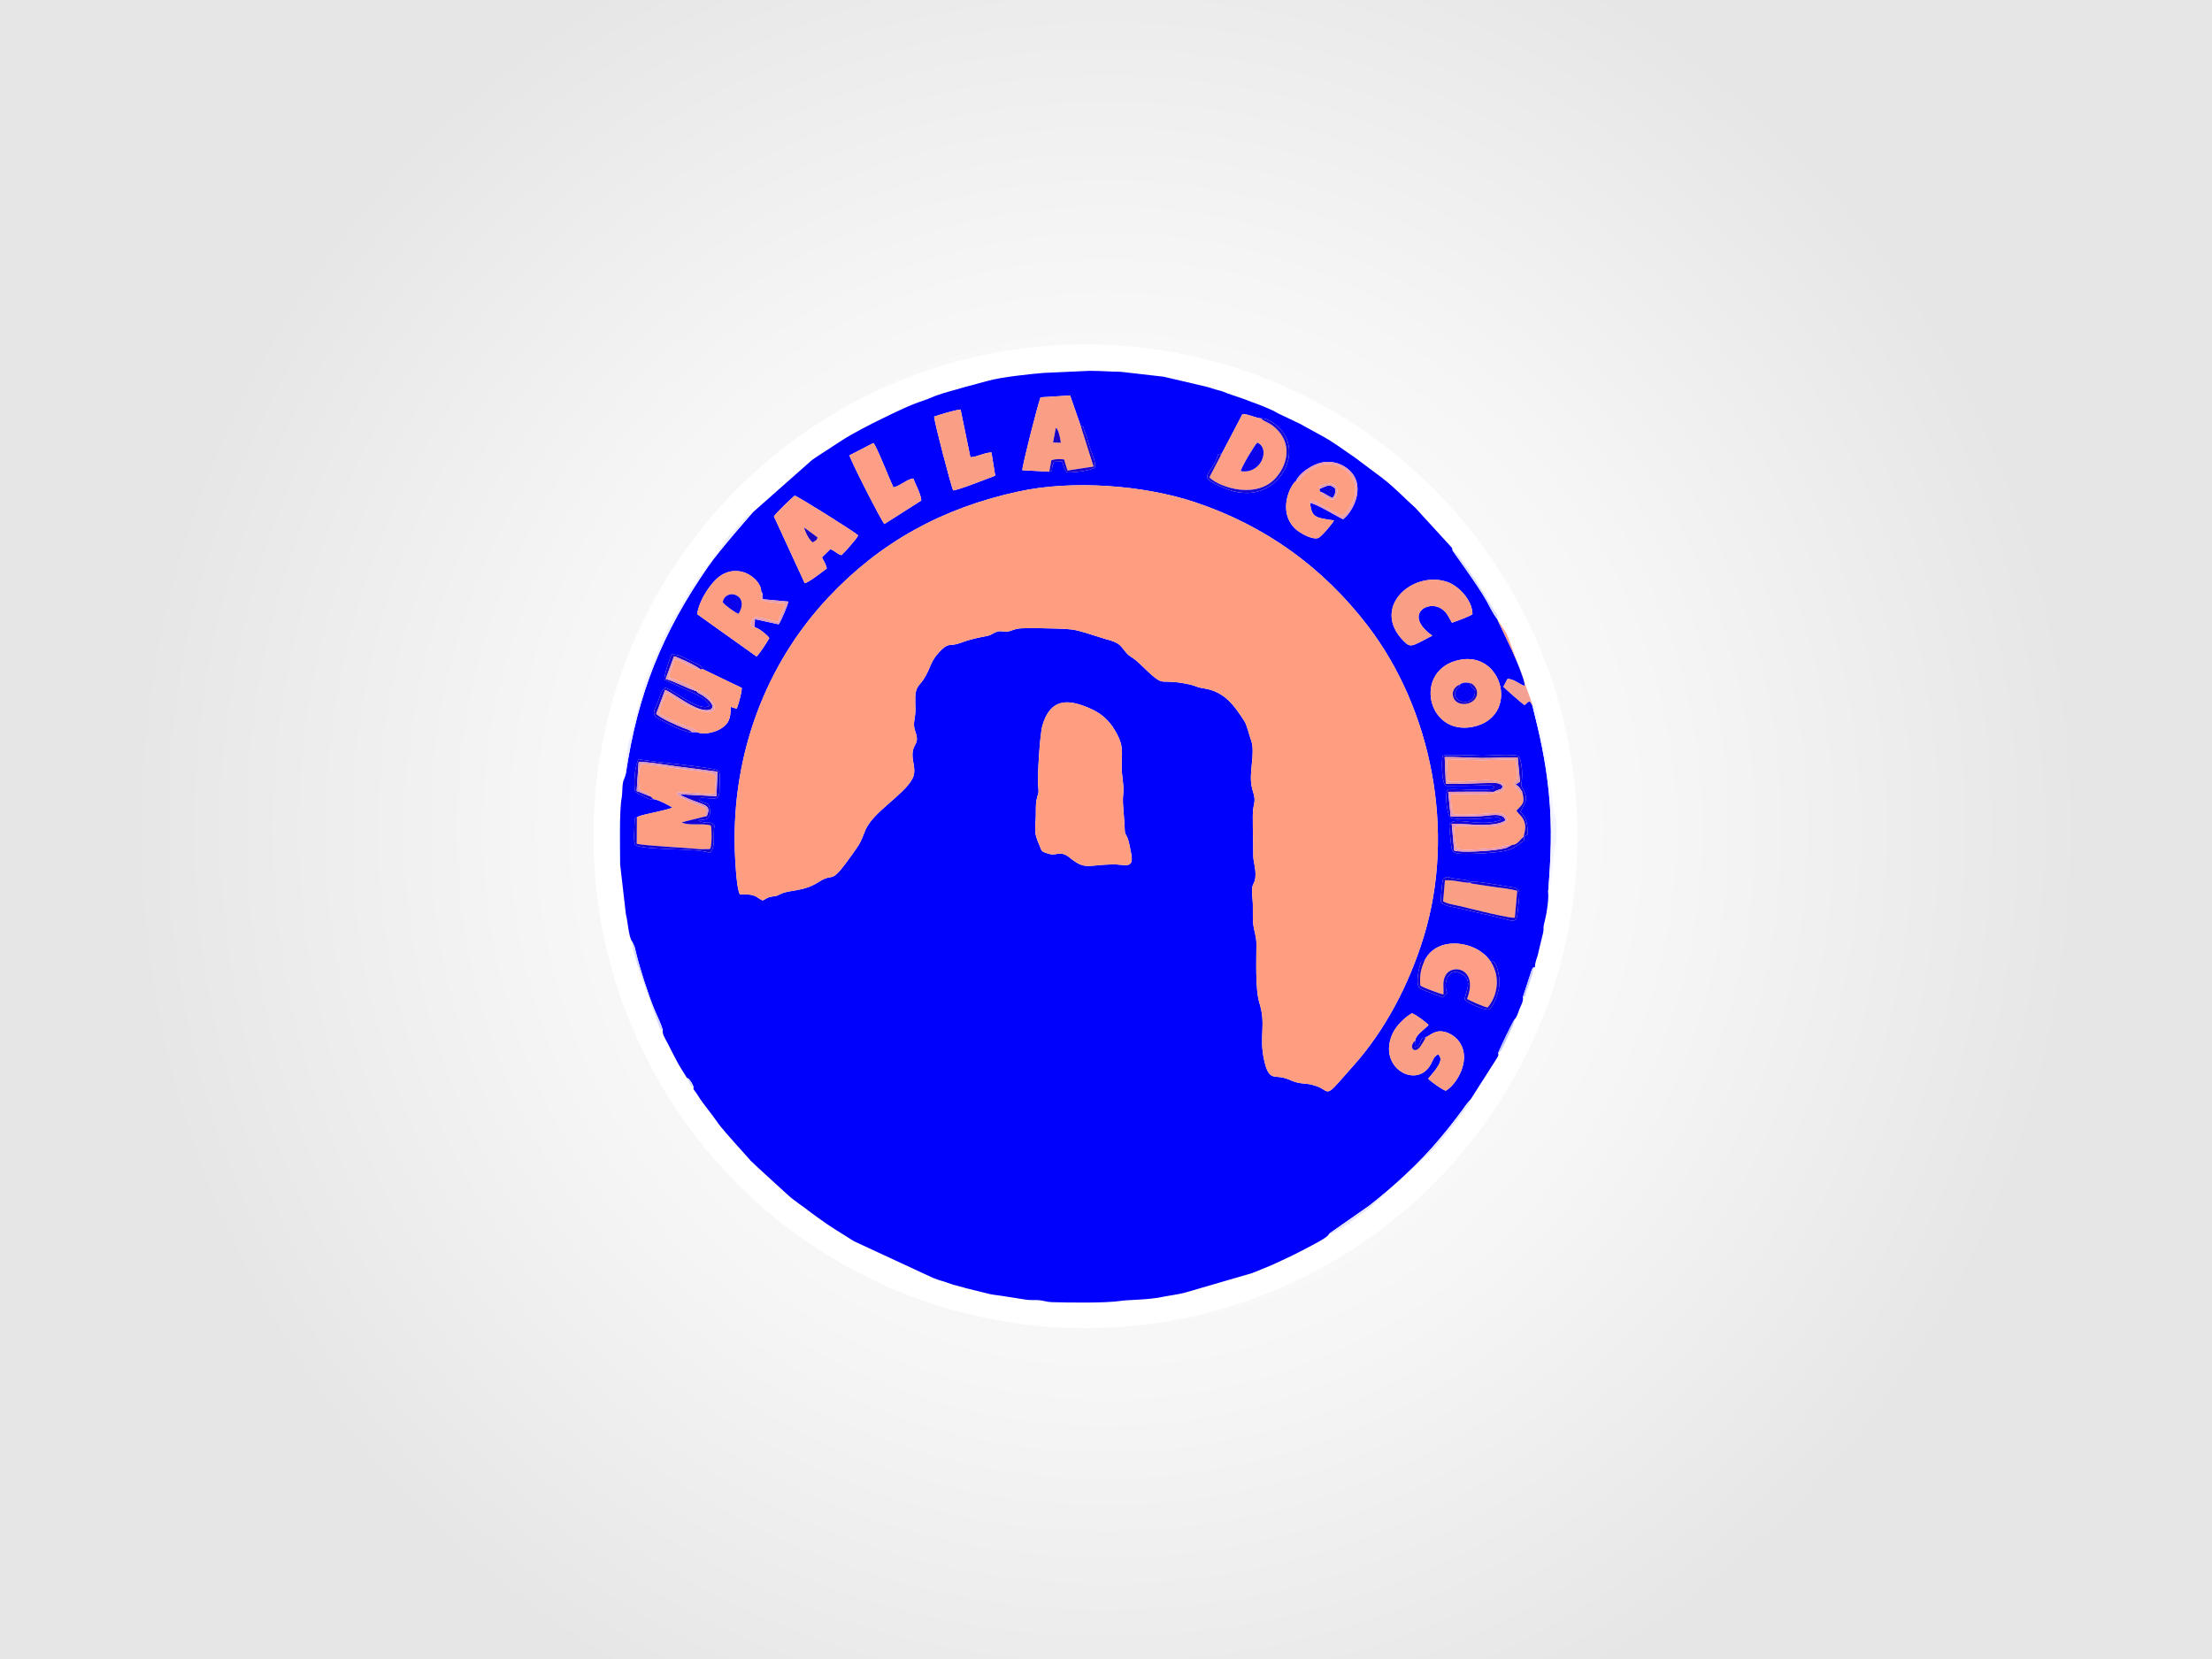 <?xml version="1.0" encoding="utf-8"?>
<!-- Generator: Adobe Illustrator 15.0.0, SVG Export Plug-In . SVG Version: 6.00 Build 0)  -->
<!DOCTYPE svg PUBLIC "-//W3C//DTD SVG 1.1//EN" "http://www.w3.org/Graphics/SVG/1.1/DTD/svg11.dtd">
<svg version="1.1" id="Capa_1" xmlns="http://www.w3.org/2000/svg" xmlns:xlink="http://www.w3.org/1999/xlink" x="0px" y="0px"
	 width="360px" height="270px" viewBox="0 0 360 270" enable-background="new 0 0 360 270" xml:space="preserve">
<rect fill-rule="evenodd" clip-rule="evenodd" fill="#FFFFFF" width="360" height="270"/>
<radialGradient id="SVGID_1_" cx="180" cy="135" r="159.099" gradientUnits="userSpaceOnUse">
	<stop  offset="0.2" style="stop-color:#FFFFFF"/>
	<stop  offset="0.57" style="stop-color:#F6F6F6"/>
	<stop  offset="1" style="stop-color:#E6E6E6"/>
</radialGradient>
<rect fill-rule="evenodd" clip-rule="evenodd" fill="url(#SVGID_1_)" width="360" height="270"/>
<circle fill="#FFFFFF" cx="176.65" cy="136.102" r="80.059"/>
<g>
	<path fill="#0000FD" d="M230.322,169.347l-0.09,1.063c0.875-0.113,0.857-0.767,1.168-1.411l0.639-0.18
		c0.98-0.465,1.777-1.481,3.697-0.674c1.094,0.461,1.953,1.394,2.324,2.536c0.881,2.718-1.232,5.986-2.766,6.831
		c-0.586-0.164-2.428-1.498-2.859-1.943c0.316-0.51,2.607-2.66,1.852-3.69c-0.016-0.016-0.166-0.646-0.84,0.206
		c-0.211,0.268-0.379,0.725-0.563,1.076c-2.23,4.239-8.801,0.615-6.242-4.942c0.615-1.338,2.002-2.647,3.135-3.312
		c0.563,0.15,2.299,1.443,2.721,1.897C231.963,167.469,230.412,168.366,230.322,169.347L230.322,169.347z M231.82,156.403
		c2.021-4.317,8.711-3.281,10.84,0.185c0.666-0.639,1.518,1.815,1.332,3.898c-0.098,1.094-0.998,3.552-1.721,3.803
		c-0.887,0.094-3.33-1.038-3.832-1.539c-0.342-0.721,1.758-3.338-0.824-4.395c-2.012-0.823-2.766,1.648-2.102,3.258l-0.713,0.714
		c-0.637-0.386-3.533-1.119-3.881-1.68c-0.604-0.973,0.223-3.921,0.389-4.141c0.508-0.665-0.428,0.118,0.158-0.133
		c0.023-0.01,0.082-0.01,0.105-0.015L231.82,156.403L231.82,156.403z M239.188,143.681l-0.063-0.123
		c1.055-0.258,4.639,0.48,6.166,0.711c2.508,0.375,2.043,0.387,1.711,4.123c-0.182,2.037-0.621,1.508-3.35,0.875l-6.215-1.448
		c-0.994-0.229-2.746-0.393-2.953-1.134c0-0.543,0.178-3.15,0.398-3.668c0.893-0.564,0.715-0.142,2.012-0.016l1.668,0.232
		C239.404,143.562,238.789,143.22,239.188,143.681L239.188,143.681z M168.961,128.022c-0.164-1.264,0.261-8.52,0.698-9.974
		c1.109-3.698,3.269-4.368,6.484-3.249c2.796,0.974,4.423,2.23,5.778,4.93c0.842,1.677,0.689,2.617,0.631,4.723
		c-0.051,1.889,0.457,3.297,0.229,5.086c-0.137,1.063,0.213,3.727,0.244,4.974c0.037,1.53,0.143,0.958,0.547,2.047
		c0.172,0.46,0.404,1.753,0.512,2.281c0.555,2.738-1.039,1.8-2.988,1.837c-3.974,0.072-4.393,0.892-6.643-0.818
		c-0.518-0.394-1.046-0.909-1.794-0.924c-1.06-0.021-1,0.338-2.254-0.063c-1.103-0.354-0.853-0.462-1.298-1.46
		c-0.875-1.957-0.612-2.297-0.53-4.517c0.032-0.878-0.046-1.834,0.115-2.679C168.905,129.108,169.122,129.265,168.961,128.022
		L168.961,128.022z M247.961,136.136l0.066,0.013c0.1,0.83-0.043,0.72-0.684,1.161c-1.336,0.924-1.666,1.141-3.953,1.398
		c-0.982,0.109-2.357,0.215-3.389,0.238c-4.09,0.093-3.648,0.018-3.941-2.488c-0.047-0.396-0.086-0.796-0.137-1.175l-0.053-0.911
		c0.348-1.834,4.652,0.412,8.426-0.912c-0.354-0.494-0.068-0.521-1.865-0.346c-1.113,0.107-5.732,0.458-6.414-0.127
		c-0.547-0.469-0.91-4.066-0.396-4.478c0.365-0.292,4.947,0.231,6.736-0.034c1.078-0.158,0.543,0.113,0.803-0.453
		c-0.203-0.148-0.049-0.098-0.41-0.181l-1.449-0.021c-0.703,0.025-1.406,0.049-2.109,0.064l-3.713,0.019
		c-0.049-0.011-0.104-0.035-0.143-0.045c-0.727-0.188-0.752-4.213-0.539-4.867c0.668-0.205,4.926-0.072,6.018-0.021
		c1.32,0.063,5.455-0.322,6.279,0.068c0.742,0.831,0.725,3.625,0.473,4.82c1.24,2.129,0.85,2.414-0.109,4.22
		c0.996,1.2,1.145,1.785,1.145,3.73C248.324,136.005,248.398,135.977,247.961,136.136L247.961,136.136z M103.657,133.013
		l0.436-0.207c1.003-0.344,4.622-0.99,5.348-1.375c-0.597-0.398-2.491-1.361-3.154-1.389c-0.851,0.127-0.875-0.146-1.55-0.462
		c-0.521-0.243-0.938-0.407-1.354-0.746c-0.307-1.255-0.035-4.396,0.548-5.289c1.83,0.467,12.27,1.255,13.001,1.927
		c0.394,0.395,0.178,1.998,0.162,3.047c-0.004,0.283,0.022,0.339-0.038,0.635c-0.178,0.859-0.561,0.854-1.51,0.778
		c-2.274-0.183-1.4-0.063-1.733,0.306c0.597,0.421,1.279,0.419,1.509,0.707c0.252,0.604,0.382,1.43,0.021,2.037
		c-0.297,0.502-1.049,0.424-1.67,0.503c0.399,0.347,0.966,0.387,1.533,0.396c0.699,0.012,0.361-0.08,1.068,0.472
		c-0.291,1.818,0.271,3.377-0.736,4.465c-2.041-0.855-10.437-0.361-12.116-1.29c-0.387-0.391-0.158-2.515-0.155-3.346
		C103.271,132.915,103.392,133.166,103.657,133.013L103.657,133.013z M237.453,107.411c7.215-1.565,9.924,9.348,2.227,10.881
		C232.227,119.777,229.934,109.043,237.453,107.411L237.453,107.411z M113.428,119.159l-0.776-0.007
		c-1.222,0.167-4.252-1.54-5.407-2.153c-1.277-0.677-0.786-1.377-0.315-2.415c0.372-0.822,0.579-2.051,1.223-2.597
		c0.746-0.3,4.939,3.511,6.934,3.047l0.253-0.095c0.023-0.057,0.093-0.035,0.133-0.062c-0.575-1.261-2.283-1.966-3.473-2.485
		l-3.867-1.785c-0.072-0.623,0.904-3.602,1.155-4.082c1.119-0.074,1.91,0.44,2.805,0.892c0.953,0.481,2.455,1.001,2.245,1.469
		l6.39,3.069c0.004,0.739-0.573,2.784-0.83,3.389l-0.977-0.303c0.006,1.946-0.337,2.717-1.514,3.491
		C116.538,119.108,114.65,119.674,113.428,119.159L113.428,119.159z M120.406,145.544c-0.557-0.98-0.779-5.789-0.823-7.291
		c-0.456-15.486,5.006-30.153,15.268-41.061c8.358-8.884,18.381-14.493,30.968-17.212c8.757-1.892,20.293-1.034,28.654,1.749
		c11.383,3.79,20.797,10.568,28.094,20.076c10.516,13.705,14.342,33.618,9.168,50.565c-2.477,8.111-6.434,15.391-11.355,20.939
		c-4.371,4.928-3.84,4.688-5.311,3.823c-0.434-0.254-0.926-0.423-1.398-0.548c-1.313-0.352-1.977-0.119-3.26-0.63
		c-0.527-0.209-0.961-0.42-1.535-0.555c-1.615-0.38-2.414,0.437-3.145-2.883c-0.857-3.88,0.365-5.672-0.764-9.289
		c-0.697-2.229-0.48-7.088-0.488-9.569c-0.004-1.447-0.41-2.114-0.529-3.4c-0.117-1.271,0.021-2.706-0.105-3.934
		c-0.301-2.922,0.354-2.142,0.467-3.529c0.125-1.553-0.371-2.461-0.35-3.731c0.033-1.893-0.203-6.667,0.025-7.613
		c0.434-1.772,0.029-1.966-0.283-3.487c-0.479-2.328,0.658-5.474-0.102-7.523c-0.316-0.851-0.666-2.431-1.043-3.013
		c-1.588-2.458-3.139-4.84-6.609-5.392c-1.736-0.275-0.768-0.357-3.24-0.823c-1.967-0.37-3.23-0.206-3.713-0.335
		c-1.174-0.315-3.244-2.772-4.361-3.595c-0.43-0.317-0.861-0.525-1.209-0.904c-1.146-1.251-0.906-1.733-3.58-2.397l-3.107-0.978
		c-1.271-0.345-1.703-0.544-3.263-0.639c-1.376-0.083-6.957-0.228-7.851-0.049c-0.623,0.125-1.211,0.41-1.626,0.472
		c-0.686,0.102-0.895-0.178-1.643-0.003c-0.553,0.129-0.811,0.422-1.344,0.616c-0.604,0.219-2.459,0.376-4.755,1.249
		c-1.543,0.586-1.801-0.097-2.99,1.062c-2.08,2.029-1.615,2.845-3.016,4.933c-0.593,0.883-1.231,1.104-1.288,2.776
		c-0.055,1.581,0.167,1.904-0.128,3.603c-0.313,1.796,0.355,1.997,0.391,3.227c0.029,1.003-0.868,1.17-0.699,3.039
		c0.103,1.14,0.584,2.255-0.037,3.445c-1.387,2.66-6.468,5.44-7.664,8.403c-0.872,2.159-0.764,1.994-2.178,3.988
		c-3.76,5.299-2.677,2.643-5.456,4.442c-2.464,1.595-4.744,1.207-6.177,1.937c-0.763,0.391-0.56,0.27-1.532,0.436
		c-0.635,0.109-0.828,0.377-1.345,0.604c-0.643-0.233-0.779-0.594-1.616-0.837C121.776,145.489,121.254,145.637,120.406,145.544
		L120.406,145.544z M233.107,103.453c-3.402,1.754-3.486,2.048-4.643,0.891c-5.436-5.451,1.393-11.547,7.041-9.642
		c1.832,0.618,4.094,2.891,4.139,5.247c-0.557,0.44-2.604,1.123-3.336,1.399c-0.586-0.972-0.762-1.618-1.641-2.232
		C232.369,97.505,228.342,100.081,233.107,103.453L233.107,103.453z M122.889,102.119c0.568,0.089,1.991,1.215,2.315,1.725
		c-0.347,0.62-1.535,2.51-2.085,2.994l-9.659-6.889c0.328-2.394,2.453-5.46,3.986-6.37c3.307-1.961,6.509,0.949,6.443,2.694
		c0.284,0.331,0.214,0.304,0.257,1.249l4.148,0.382c-0.089,0.596-1.188,3.204-1.569,3.699l-3.858-0.836l-0.058,1.229
		C122.82,101.97,122.864,102.077,122.889,102.119L122.889,102.119z M125.958,84.047c0.301-0.534,2.774-2.881,3.373-3.382
		c0.534,0.113,9.696,5.849,10.333,6.465c-0.222,0.553-2.154,2.7-2.706,3.216c-0.769-0.17-1.013-0.688-1.822-0.971l-1.359,1.324
		c0.246,0.572,0.66,1.094,0.778,1.832c-0.644,0.448-2.854,2.244-3.59,2.376L125.958,84.047L125.958,84.047z M213.203,81.85
		c0.301,2.23,0.633,2.414,3.906,2.846c-0.307,0.583-2.133,2.764-2.629,2.885c-1.152,0.281-3.168-1.025-3.713-1.562
		c-2.961-2.911-0.627-7.273,0.154-7.733c0.506-1.217,2.264-2.364,3.479-2.801c1.887-0.678,3.648-0.177,4.854,0.748
		c3.236,2.48,1.107,6.925-0.674,8.267C217.516,84.015,214.23,81.955,213.203,81.85L213.203,81.85z M170.768,76.763l-4.389-0.234
		c-0.016-0.762,2.563-10.854,2.966-11.87l4.813-0.297l1.714,4.918c0.616,0.312,0.339,0.025,0.604,0.775
		c0.113,0.317,0.161,0.482,0.294,0.817c0.224,0.563,0.339,1.151,0.521,1.731c0.312,0.984,1.108,2.51,0.904,3.492
		c-0.733,0.508-3.598,0.863-4.57,0.785c-0.772-1.195-0.373-0.924-0.806-1.775l-1.277,0.059
		C170.884,76.519,171.562,76.679,170.768,76.763L170.768,76.763z M198.699,74.099l3.516-6.716c1.082,0.03,2.154,0.666,3.012,0.703
		c1.182-0.076,2.521,1.065,3.193,1.792c0.664,0.721,1.357,2.008,1.393,3.455c0.086,3.571-3.139,7.224-7.465,6.875
		c-1.73-0.139-2.428-0.484-3.697-1.031c-4.047-1.744-1.438-1.785-0.381-5.251C199.254,73.728,198.479,73.823,198.699,74.099
		L198.699,74.099z M142.151,72.096c0.593,0.681,2.649,5.978,3.251,7.234c1.083-0.234,2.132-1.293,3.23-1.462
		c0.354,0.919,1.268,2.607,1.311,3.588l-6.007,3.823c-0.409-0.338-5.479-10.243-5.687-11.172L142.151,72.096L142.151,72.096z
		 M152.027,67.805c0.908-0.316,3.273-1.058,4.307-1.151l1.599,7.767c1.117-0.056,2.077-0.708,3.424-0.794l0.616,3.786
		c-1.073,0.404-6.031,2.371-6.841,2.398C154.832,79.313,152.078,68.743,152.027,67.805L152.027,67.805z M122.51,83.397
		c-0.001,0.001-5.359,6.055-7.261,8.801c-7.508,10.839-11.456,20.682-13.393,33.698l-0.273,0.88
		c-0.389,0.66-0.229,2.132-0.413,3.105c-0.398,2.1-0.245,8.396-0.242,10.805l0.939,8.146c0.294,0.985,0.453,3.783,1.014,4.387
		l0.394,0.85c0.091,0.359,0.144,0.591,0.222,0.912c0.643,2.657,1.928,6.632,2.915,9.087c0.429,1.066,1.132,2.418,1.451,3.549
		c-0.139,0.664,0.45,1.484,0.74,2.068l1.041,2.042c0.197,0.395,0.305,0.595,0.504,0.956c0.24,0.438,0.308,0.604,0.587,1.036
		l0.989,1.595c0.225,0.24,0.007,0.079,0.245,0.188c0.418,0.32,0.717,0.879,0.9,1.364c-0.015,0.538-0.027,0.342,0.27,0.77
		c0.2,0.289,0.265,0.354,0.461,0.682c0.697,1.162,2.181,2.911,2.944,4.033c0.946,1.391,2.352,2.842,3.478,4.149l1.916,2.141
		c0.299,0.353,0.253,0.294,0.563,0.573l0.584,0.552c0.071,0.069,0.224,0.218,0.247,0.24l4.661,4.264
		c1.232,1.174,2.83,2.137,3.848,2.969l1.026,0.758c2.571,1.888,3.625,2.411,6.071,3.989l12.858,5.967
		c0.667,0.249,1.007,0.395,1.698,0.573l1.333,0.452c0.322,0.117,0.037,0.043,0.495,0.154l1.538,0.41
		c0.04,0.012,0.082,0.027,0.121,0.04c0.039,0.013,0.08,0.031,0.119,0.044l3.644,0.898c0.801,0.209,1.21,0.209,2.088,0.347
		l4.071,0.636c0.793,0.133,1.382,0.034,2.178,0.094c0.774,0.058,1.221,0.301,2.11,0.323c2.727,0.071,8.685,0.184,11.314-0.219
		c1.125-0.172,4.313-0.146,6.529-0.609c1.207-0.252,2.588-0.389,3.822-0.722l10.934-3.183c1.158-0.463,2.164-0.866,3.338-1.37
		l1.555-0.717c0.533-0.264,1.15-0.534,1.65-0.784c1.072-0.539,2.051-1.011,3.105-1.6c0.576-0.322,2.518-1.267,2.82-1.837
		c0.027-0.031,0.072-0.123,0.086-0.095c0.016,0.029,0.066-0.073,0.088-0.091l6.41-4.48c4.023-3.153,8.254-7.025,11.48-10.904
		c1.037-1.245,1.67-2,2.535-3.147c0.424-0.563,0.75-0.985,1.184-1.573c0.227-0.308,0.369-0.504,0.604-0.852l0.705-0.828l4.146-6.502
		c0.379-0.679,0.383-0.468,0.33-1.062c0.176-0.532,2.42-5.204,2.664-5.447c0.406-0.367,0.609-1.188,0.811-1.695
		c0.232-0.591,0.67-1.287,0.543-1.945l1.471-4.496c0.209-0.38,0.076-0.128,0.26-0.347c0.488,0.004-0.006,0.267,0.441-1.204
		c0.197-0.644,0.242-0.585,0.393-1.396l0.727-3.005c0.221-1.258-0.174-0.203,0.375-2.383c0.238-0.951,0.57-3.269,0.439-4.209
		c0.449-5.555,0.682-10.526,0.127-16.113c-0.529-5.346-1.479-9.492-2.678-14.267c-0.068-0.13-0.117-0.255-0.211-0.394
		c-0.191-0.285-0.076-0.131-0.262-0.319c-0.672,0.319-0.248,0.255-0.813,0.609c-0.322-0.166-3.025-2.543-3.438-2.974l0.678-1.277
		c1.189,0.048,1.779,0.855,2.826,1.159c-0.086-1.268-1.574-4.603-2.092-5.769l-2.455-5.173c-0.682-0.859-1.268-2.16-1.734-2.98
		c-1.518-2.67-5.338-7.824-5.518-8.162c-0.061-0.512-0.09-0.39-0.443-0.803l-5.584-6.102c-2.004-1.782-2.869-2.864-5.467-4.92
		l-4.457-3.332c-2.182-1.454-3.174-2.317-5.502-3.585l-2.518-1.377c-0.328-0.167-0.547-0.313-0.834-0.464l-3.516-1.677
		c-0.307-0.146-0.492-0.294-0.842-0.458c-2.037-0.953-2.832-1.139-4.637-1.854l-2.898-0.997c-0.41-0.164-0.613-0.262-0.936-0.361
		c-0.434-0.131-0.584-0.13-1.025-0.273c-0.775-0.25-1.201-0.397-2.023-0.573l-6.314-1.476L182.4,60.51
		c-1.75-0.015-3.143-0.156-5.035-0.156l-7.454,0.335c-2.175,0.164-7.032,0.692-9.099,1.287l-4.097,1.096
		c-1.407,0.452-2.907,0.76-4.484,1.359l-0.461,0.188c-0.289,0.117-0.501,0.209-0.924,0.375c-0.4,0.156-0.142,0.064-0.476,0.173
		c-2.334,0.755-4.587,1.885-6.783,2.953c-1.967,0.957-4.864,2.426-6.729,3.657c-1.097,0.724-2.099,1.35-3.146,2.047
		c-0.522,0.348-1.004,0.645-1.555,1.042L122.51,83.397L122.51,83.397z"/>
	<path fill="#FF9D81" d="M120.406,145.544c0.848,0.093,1.37-0.055,2.116,0.163c0.837,0.243,0.974,0.604,1.616,0.837
		c0.517-0.227,0.709-0.494,1.345-0.602c0.973-0.169,0.769-0.049,1.532-0.438c1.433-0.729,3.713-0.342,6.177-1.937
		c2.779-1.8,1.696,0.857,5.456-4.442c1.414-1.994,1.306-1.829,2.178-3.988c1.197-2.963,6.277-5.743,7.664-8.402
		c0.621-1.191,0.14-2.307,0.037-3.446c-0.169-1.869,0.728-2.036,0.699-3.039c-0.036-1.23-0.704-1.431-0.391-3.227
		c0.296-1.698,0.074-2.021,0.128-3.603c0.057-1.672,0.695-1.893,1.288-2.775c1.401-2.089,0.937-2.904,3.016-4.934
		c1.189-1.16,1.446-0.476,2.99-1.062c2.296-0.873,4.152-1.029,4.755-1.249c0.533-0.194,0.791-0.487,1.344-0.615
		c0.748-0.175,0.957,0.105,1.643,0.003c0.415-0.062,1.003-0.348,1.626-0.472c0.893-0.179,6.474-0.035,7.851,0.049
		c1.561,0.095,1.993,0.294,3.263,0.639l3.107,0.978c2.674,0.664,2.432,1.145,3.58,2.397c0.348,0.379,0.779,0.587,1.209,0.904
		c1.117,0.823,3.188,3.28,4.361,3.595c0.482,0.129,1.744-0.036,3.713,0.335c2.475,0.465,1.504,0.547,3.24,0.822
		c3.471,0.55,5.021,2.934,6.609,5.392c0.377,0.583,0.729,2.163,1.043,3.013c0.76,2.049-0.377,5.195,0.102,7.523
		c0.313,1.521,0.717,1.715,0.283,3.487c-0.23,0.946,0.008,5.72-0.025,7.613c-0.021,1.271,0.473,2.178,0.35,3.731
		c-0.113,1.387-0.768,0.606-0.467,3.529c0.127,1.228-0.012,2.662,0.105,3.934c0.117,1.286,0.525,1.952,0.529,3.4
		c0.008,2.481-0.209,7.342,0.488,9.569c1.129,3.617-0.094,5.409,0.764,9.29c0.73,3.318,1.529,2.502,3.145,2.883
		c0.576,0.134,1.01,0.345,1.535,0.554c1.283,0.511,1.947,0.278,3.26,0.63c0.473,0.126,0.965,0.293,1.398,0.548
		c1.471,0.864,0.939,1.104,5.311-3.823c4.922-5.549,8.877-12.828,11.355-20.939c5.174-16.947,1.348-36.86-9.168-50.565
		c-7.297-9.508-16.713-16.286-28.094-20.076c-8.361-2.783-19.896-3.642-28.654-1.749c-12.587,2.72-22.61,8.328-30.968,17.212
		c-10.262,10.907-15.723,25.575-15.268,41.061C119.627,139.755,119.85,144.563,120.406,145.544L120.406,145.544z"/>
	<path fill="#FF9D81" d="M168.961,128.022c0.161,1.242-0.056,1.086-0.268,2.195c-0.162,0.844-0.083,1.801-0.116,2.679
		c-0.082,2.22-0.345,2.56,0.53,4.517c0.445,0.996,0.195,1.105,1.298,1.459c1.253,0.402,1.193,0.044,2.253,0.064
		c0.748,0.014,1.276,0.53,1.794,0.924c2.25,1.711,2.669,0.891,6.643,0.816c1.949-0.037,3.543,0.902,2.986-1.836
		c-0.107-0.528-0.338-1.82-0.51-2.281c-0.404-1.09-0.51-0.516-0.547-2.047c-0.033-1.248-0.381-3.911-0.244-4.974
		c0.229-1.788-0.279-3.196-0.229-5.086c0.059-2.107,0.211-3.046-0.631-4.724c-1.355-2.7-2.983-3.956-5.778-4.93
		c-3.216-1.121-5.375-0.45-6.485,3.248C169.222,119.502,168.797,126.759,168.961,128.022L168.961,128.022z"/>
	<path fill="#FD9E82" d="M105.915,129.644c0.039,0.037,0.161,0.163,0.195,0.198c0.015,0.016,0.073,0.125,0.085,0.095
		c0.013-0.032,0.061,0.07,0.092,0.105c0.662,0.027,2.557,0.99,3.154,1.389c-0.726,0.385-4.345,1.031-5.349,1.375l-0.436,0.207
		l-0.024,4.313c1.409,0.33,8.012,0.637,10.458,0.881l1.382-0.029c0.025-0.051,0.089-0.023,0.131-0.043
		c0.259-0.783,0.268-2.855,0.09-3.782c-1.444-0.445-3.398,0.104-4.722-0.487c0.031-0.022,0.074-0.053,0.096-0.064l3.962-0.988
		c-0.453-0.134-0.053,0.432-0.276-0.245c0.305-0.524,0.21-0.368,0.133-1.022c-0.737-0.436-4.756-1.752-4.702-2.369
		c0.358-0.292-0.106-0.137,0.641-0.242l2.279,0.107c1.027,0.092,2.279,0.346,3.247,0.074c0.061-4.08,1.45-2.998-6.075-4.053
		c-0.896-0.125-5.507-0.829-5.934-0.683c-0.463,0.825-0.435,3.075-0.282,4.13C105.107,129.022,105.617,129.136,105.915,129.644
		L105.915,129.644z"/>
	<path fill="#FD9E82" d="M243.152,128.875c-0.193,0.288,0.119,0.151-0.559,0.29c-0.23,0.047-0.701,0.042-0.967,0.059
		c-2.609,0.164-3.32-0.064-5.484-0.029c-0.021,0.966-0.01,2.66,0.451,3.324c1.547,0.18,3.199-0.002,4.748-0.072
		c1.295-0.057,3.701-0.6,3.99,0.932c-0.68,2.033-7.039,0.627-8.574,1.121c-0.287,0.23,0.193,3.48,0.309,3.584
		c0.949,0.428,3.475,0.12,4.693,0.055c0.658-0.036,1.492-0.076,2.115-0.227c0.627-0.154,1.414-0.451,2.152-0.384
		c0.996-0.038,1.352-0.925,1.998-1.379l-0.064-0.013c0.217-0.839,0.449-1.587,0.072-2.531c-0.357-0.895-0.883-1.049-1.229-1.688
		c0.906-0.99,1.473-1.113,0.922-3.063c-0.156,0.522,0.295,0.044-0.275,0.384c-0.426-1.04-0.934-0.856-1.086-1.701
		c0.102-0.848,1.037,0.588,0.275-3.855c-1.33-0.146-3.975,0.063-5.504,0.053c-1.871-0.012-3.75-0.15-5.652-0.175l0.152,3.635
		c2.309,0.344,7.645-0.997,9.225,0.507l-0.107,0.856C244.277,128.868,243.82,129.099,243.152,128.875L243.152,128.875z"/>
	<path fill="#FD9E82" d="M117.617,98.002c0.484-2.417,4.51-1.229,2.587,1.891C119.546,99.654,118.026,98.535,117.617,98.002
		L117.617,98.002z M122.889,102.119c-1.083-0.134-0.766-1.115-0.048-1.64c1.167-0.103,2.743,0.645,3.845,0.723
		c0.242-1.445,1.262-2.397,1.023-3.039c-0.984,0-2.86-0.162-3.708-0.486c-0.261-0.621-0.25-0.737-0.111-1.403
		c0.065-1.746-3.136-4.656-6.443-2.695c-1.534,0.91-3.658,3.977-3.986,6.37l9.66,6.89c0.55-0.484,1.738-2.375,2.084-2.995
		C124.88,103.334,123.457,102.208,122.889,102.119L122.889,102.119z"/>
	<path fill="#FD9E86" d="M132.252,88.273c-0.604-0.481-1.155-1.559-1.39-2.428l2.188,1.608
		C132.927,87.804,133.072,87.826,132.252,88.273L132.252,88.273z M125.958,84.047l5.006,10.862c0.736-0.133,2.946-1.928,3.59-2.376
		c-0.118-0.739-0.532-1.261-0.778-1.832l1.359-1.325c0.809,0.283,1.054,0.801,1.822,0.971c0.552-0.516,2.484-2.663,2.706-3.216
		c-0.637-0.616-9.799-6.353-10.333-6.465C128.732,81.166,126.259,83.513,125.958,84.047L125.958,84.047z"/>
	<path fill="#FD9E86" d="M201.934,76.676c0.068-0.578,2.26-4.274,2.691-4.64C206.801,72.968,205.297,77.235,201.934,76.676
		L201.934,76.676z M198.699,74.099l-1.877,3.595c1.795,1.746,7.887,3.598,10.949-0.072c1.844-2.212,2.488-5.494-0.146-7.934
		c-1.123-1.04-1.805-0.966-2.398-1.603c-0.857-0.037-1.93-0.673-3.014-0.703L198.699,74.099L198.699,74.099z"/>
	<path fill="#FA9E85" d="M171.847,69.588c0.491,0.439,0.732,1.83,0.796,2.472l-1.261-0.045L171.847,69.588L171.847,69.588z
		 M170.768,76.763l0.336-1.833c0.639-0.272,1.326-0.212,2.067-0.161l0.57,1.812l4.236-0.647l-2.106-6.652l-1.714-4.918l-4.813,0.297
		c-0.404,1.016-2.982,11.107-2.965,11.87L170.768,76.763L170.768,76.763z"/>
	<path fill="#FA9E85" d="M237.633,111.398c0.02-0.021,0.049-0.049,0.061-0.057c0.012-0.008,0.053-0.046,0.068-0.055
		c0.52-0.285,1.188-0.197,1.723-0.063c1.766,1.241,0.771,3.377-1.271,3.354C236.137,114.556,235.793,112.031,237.633,111.398
		L237.633,111.398z M237.453,107.411c-7.518,1.632-5.227,12.365,2.227,10.881C247.377,116.759,244.668,105.847,237.453,107.411
		L237.453,107.411z"/>
	<path fill="#FA9E85" d="M232.039,168.819c-0.201,0.469-0.49,0.921-0.801,1.391c-1.029,1.558-2.094,0.158-0.916-0.863
		c0.09-0.979,1.641-1.877,2.176-2.54c-0.42-0.455-2.156-1.747-2.721-1.897c-1.133,0.663-2.52,1.973-3.135,3.311
		c-2.559,5.557,4.012,9.182,6.242,4.943c0.186-0.353,0.354-0.81,0.564-1.077c0.674-0.853,0.824-0.222,0.838-0.206
		c0.758,1.03-1.535,3.181-1.852,3.69c0.434,0.445,2.273,1.78,2.859,1.943c1.533-0.845,3.648-4.112,2.766-6.831
		c-0.371-1.142-1.23-2.075-2.324-2.535C233.816,167.338,233.02,168.354,232.039,168.819L232.039,168.819z"/>
	<path fill="#FD9E82" d="M113.265,112.455l-0.021-0.076c2.599,0.182,5.905,5.702-1.354,2.45c-0.781-0.349-1.116-0.614-1.757-1.041
		c-0.227-0.151-0.581-0.335-0.81-0.49c-0.411-0.278-0.345-0.37-0.918-0.49c-0.326,0.964-1.102,2.336-1.131,3.373
		c3.142,1.523,2.165,1.233,5.413,2.38c0.485,0.171,0.455,0.194,0.74,0.599c1.223,0.515,3.11-0.051,3.979-0.624
		c1.176-0.774,1.52-1.545,1.514-3.492l0.977,0.304c0.257-0.606,0.834-2.651,0.83-3.389l-6.39-3.07l-0.383,0.045
		c-1.474-0.037-2.685-1.438-4.193-1.651c-0.144,0.931-0.858,2.214-0.863,3.053C110.043,110.61,112.9,111.681,113.265,112.455
		L113.265,112.455z"/>
	<path fill="#FD9E82" d="M214.779,79.561c0.039-0.422-0.154-0.276,0.07-0.543c0.754-0.186,2.008-0.642,2.584,0.168
		c0.488,0.689,0.148,1.632-0.477,2.16c-0.775-0.126-1.869-0.632-2.086-1.317C214.775,79.843,214.766,79.777,214.779,79.561
		L214.779,79.561z M210.922,78.286c-0.781,0.459-3.115,4.822-0.154,7.733c0.545,0.537,2.561,1.842,3.713,1.562
		c0.498-0.121,2.322-2.302,2.629-2.885c-3.275-0.432-3.605-0.616-3.908-2.846c0.102-0.393-0.121-0.204,0.186-0.386
		c0.512-0.074,4.291,2.33,5.193,2.497c4.992-5.381-0.498-9.965-4.465-7.959C211.141,77.504,211.922,78.348,210.922,78.286
		L210.922,78.286z"/>
	<path fill="#FA9E85" d="M233.107,103.453c-4.766-3.373-0.74-5.948,1.561-4.337c0.879,0.615,1.057,1.261,1.641,2.232
		c0.734-0.276,2.779-0.959,3.338-1.399c-0.047-2.356-2.309-4.629-4.141-5.247c-5.648-1.905-12.477,4.19-7.039,9.642
		C229.621,105.501,229.705,105.207,233.107,103.453L233.107,103.453z"/>
	<path fill="#FD9E86" d="M231.82,156.403c-0.57,1.26-0.82,2.42-0.654,3.997c0.494,0.365,3,1.252,3.736,1.463
		c0.109-1.204-0.215-2.015,0.328-3.065c1.092-2.111,5.451-1.142,3.525,3.778c0.484,0.294,2.781,1.31,3.355,1.392
		c1.643-1.917,2.096-5.002,0.549-7.38C240.531,153.122,233.842,152.086,231.82,156.403L231.82,156.403z"/>
	<path fill="#FD9E86" d="M138.25,74.107c0.208,0.929,5.277,10.833,5.686,11.172l6.007-3.823c-0.042-0.981-0.957-2.669-1.311-3.588
		c-1.098,0.168-2.147,1.228-3.23,1.462c-0.603-1.256-2.659-6.553-3.252-7.234L138.25,74.107L138.25,74.107z"/>
	<path fill="#FA9E85" d="M152.027,67.805c0.051,0.937,2.804,11.508,3.106,12.006c0.81-0.027,5.768-1.993,6.841-2.398l-0.616-3.786
		c-1.348,0.086-2.308,0.738-3.424,0.794l-1.599-7.767C155.3,66.747,152.935,67.489,152.027,67.805L152.027,67.805z"/>
	<path fill="#FA9E85" d="M239.125,143.558l0.063,0.124c-1.352-0.071-2.773-0.517-4.025-0.403l-0.291,3.402
		c0.693,0.45,1.994,0.6,2.855,0.812c1.557,0.382,8.129,2.048,8.809,1.853l0.389-4.367c-1.072-0.324-2.754-0.48-3.922-0.652
		l-2.932-0.438C239.33,143.761,239.574,143.883,239.125,143.558L239.125,143.558z"/>
	<path fill="#1302D3" d="M248.025,136.148c-0.648,0.455-1.002,1.341-1.998,1.379l-0.902,0.467c-0.367,0.104-0.711,0.165-1.082,0.23
		c-1.498,0.265-6.279,0.603-7.387,0.19l-0.389-4.358c2.381-0.024,6.947,0.686,8.727-0.521c-0.207-1.416-2.781-0.751-4.016-0.704
		c-1.58,0.06-3.277,0.12-4.891,0.035l-0.395-3.993c0.115-0.027,7.217-0.035,7.459,0.001c0.025-0.026,0.07-0.051,0.092-0.062
		l0.313-0.16c0.703-0.28,0.713-0.055,1.016-0.63c-0.402-0.639-0.98-0.587-1.975-0.591c-2.035-0.008-5.789,0.252-7.295,0.119
		l-0.18-4.349c1.945-0.022,3.887,0.128,5.852,0.157c1.996,0.029,4.084-0.135,6.031-0.081l0.369,3.933l-0.707,0.466
		c0.576,0.341,0.639,0.515,1.059,1.176c0.553,1.95-0.016,2.073-0.922,3.063c0.346,0.639,0.871,0.793,1.229,1.688
		c0.377,0.943,0.143,1.692-0.072,2.531c0.438-0.159,0.363-0.132,0.639-0.325c0-1.946-0.148-2.53-1.145-3.731
		c0.959-1.805,1.352-2.09,0.107-4.219c0.254-1.195,0.271-3.989-0.471-4.82c-0.824-0.39-4.959-0.004-6.279-0.067
		c-1.092-0.052-5.35-0.184-6.018,0.021c-0.213,0.653-0.188,4.678,0.541,4.867c0.037,0.01,0.094,0.034,0.141,0.045l3.713-0.02
		c0.703-0.014,1.406-0.039,2.109-0.064l1.449,0.021c0.363,0.082,0.207,0.032,0.41,0.18c-0.262,0.566,0.275,0.295-0.803,0.455
		c-1.789,0.265-6.371-0.259-6.736,0.033c-0.514,0.411-0.15,4.009,0.396,4.478c0.682,0.584,5.301,0.234,6.414,0.126
		c1.797-0.174,1.512-0.147,1.867,0.347c-3.775,1.323-8.08-0.922-8.428,0.911l0.053,0.912c0.051,0.379,0.09,0.779,0.137,1.174
		c0.293,2.506-0.148,2.582,3.941,2.488c1.033-0.023,2.406-0.128,3.389-0.238c2.287-0.257,2.617-0.474,3.953-1.397
		C247.982,136.868,248.127,136.979,248.025,136.148L248.025,136.148z"/>
	<path fill="#1302D3" d="M106.288,130.042c-0.031-0.035-0.08-0.137-0.092-0.104c-0.012,0.03-0.07-0.079-0.085-0.096
		c-0.033-0.035-0.156-0.16-0.195-0.198l-2.298-0.912l0.318-4.703c1.3-0.104,4.947,0.542,6.433,0.734
		c2.111,0.272,4.228,0.53,6.409,0.831l-0.173,3.989l-5.844-0.309c0.229,0.249-0.006,0.081,0.417,0.342l1.029,0.438
		c2.574,1.056,3.618,0.939,2.822,2.758l-3.962,0.988c-0.021,0.012-0.065,0.042-0.096,0.064c1.324,0.592,3.278,0.042,4.722,0.487
		c0.178,0.927,0.169,2.999-0.09,3.782c-0.042,0.02-0.106-0.008-0.131,0.043l-1.382,0.029c-2.445-0.244-9.048-0.551-10.458-0.881
		l0.024-4.313c-0.265,0.153-0.386-0.097-0.391,1.169c-0.003,0.83-0.232,2.954,0.155,3.345c1.679,0.93,10.075,0.436,12.116,1.291
		c1.008-1.088,0.445-2.646,0.736-4.465c-0.707-0.552-0.369-0.46-1.068-0.472c-0.567-0.01-1.133-0.05-1.533-0.396
		c0.622-0.079,1.373-0.001,1.67-0.503c0.361-0.607,0.231-1.433-0.021-2.037c-0.229-0.288-0.913-0.285-1.509-0.707
		c0.333-0.368-0.542-0.488,1.733-0.306c0.95,0.075,1.333,0.081,1.51-0.778c0.061-0.295,0.034-0.352,0.039-0.635
		c0.015-1.049,0.231-2.652-0.163-3.047c-0.731-0.672-11.171-1.46-13.001-1.927c-0.583,0.894-0.854,4.034-0.549,5.289
		c0.417,0.339,0.834,0.503,1.355,0.746C105.413,129.896,105.437,130.169,106.288,130.042L106.288,130.042z"/>
	<path fill="#1302D3" d="M112.652,119.152c-0.413-0.392-0.928-0.486-1.483-0.711c-1.217-0.494-3.496-1.47-4.371-2.264l1.45-3.901
		c1.313,0.443,5.622,4.143,7.482,3.133c0.852-0.67-0.958-1.98-1.501-2.307c-0.458-0.274-0.642-0.27-0.984-0.723l0.021,0.076
		c-1.536-0.463-3.134-1.427-4.923-1.966l1.354-3.68c0.465,0.086,3.804,1.595,4.258,2.124l0.383-0.045
		c0.209-0.467-1.293-0.988-2.246-1.469c-0.895-0.452-1.687-0.965-2.805-0.892c-0.251,0.481-1.227,3.458-1.155,4.083l3.867,1.784
		c1.19,0.52,2.898,1.225,3.473,2.486c-0.041,0.027-0.11,0.005-0.133,0.061l-0.253,0.096c-1.995,0.463-6.188-3.348-6.934-3.047
		c-0.645,0.545-0.851,1.774-1.223,2.596c-0.47,1.038-0.962,1.738,0.315,2.415C108.399,117.612,111.43,119.32,112.652,119.152
		L112.652,119.152z"/>
	<path fill="#F3F4FF" d="M249.4,114.844c1.197,4.775,2.146,8.92,2.678,14.268c0.553,5.587,0.322,10.56-0.127,16.112
		c0.488-0.525,0.342-0.891,0.455-1.712c0.094-0.683,0.121-1.548,0.201-2.071c0.221-1.461,0.199-2.674,0.563-3.98
		c0.051-0.188,0.1-0.498,0.139-0.873v-3.066c-0.023-0.146-0.053-0.275-0.086-0.381c-0.078-0.238-0.229-0.339-0.338-0.801
		c-0.088-0.373-0.057-0.634-0.109-1.025l-0.514-3.867c-0.096-0.444-0.18-0.479-0.232-0.904c-0.043-0.367-0.016-0.688-0.064-1.072
		l-0.467-2.94c-0.096-0.507-0.17-0.48-0.252-0.884c-0.543-2.647-0.309-3.503-1.408-6.536l-0.529-0.718L249.4,114.844L249.4,114.844z
		"/>
	<path fill="#EBECFF" d="M101.583,126.776l0.274-0.88c1.937-13.016,5.885-22.858,13.393-33.698c1.902-2.746,7.26-8.8,7.261-8.801
		c-0.761,0.207-2.094,1.848-2.737,2.612c-0.098,0.115-0.098,0.121-0.225,0.262l-1.104,1.167c-0.022,0.025-0.053,0.063-0.074,0.088
		L112.71,95.5c-0.418,0.565-0.453,0.685-0.812,1.298c-2.027,3.47-2.652,4.202-4.235,7.773l-2.63,6.458
		c-0.101,0.275-0.146,0.479-0.229,0.745l-2.58,9.429L101.583,126.776L101.583,126.776z"/>
	<path fill="#E596B7" d="M246.027,137.527c-0.738-0.067-1.525,0.23-2.152,0.384c-0.623,0.15-1.459,0.191-2.115,0.227
		c-1.219,0.065-3.746,0.375-4.693-0.055c-0.115-0.104-0.596-3.353-0.309-3.583c1.533-0.495,7.893,0.913,8.574-1.122
		c-0.291-1.529-2.697-0.988-3.992-0.93c-1.547,0.068-3.199,0.25-4.746,0.071c-0.461-0.665-0.473-2.358-0.451-3.325
		c2.164-0.035,2.873,0.195,5.484,0.031c0.266-0.018,0.736-0.013,0.967-0.06c0.678-0.138,0.365-0.002,0.559-0.29
		c-0.24-0.035-7.342-0.029-7.457-0.002l0.393,3.994c1.613,0.084,3.313,0.024,4.891-0.036c1.236-0.046,3.809-0.71,4.016,0.704
		c-1.779,1.206-6.346,0.497-8.727,0.521l0.389,4.358c1.107,0.412,5.889,0.074,7.387-0.189c0.369-0.066,0.715-0.128,1.082-0.231
		L246.027,137.527L246.027,137.527z"/>
	<path fill="#1302D3" d="M242.66,156.588c1.547,2.378,1.094,5.463-0.549,7.38c-0.574-0.082-2.871-1.098-3.355-1.392
		c1.926-4.92-2.434-5.89-3.525-3.778c-0.543,1.051-0.219,1.862-0.328,3.065c-0.736-0.211-3.242-1.098-3.736-1.463
		c-0.166-1.577,0.084-2.737,0.654-3.997l-0.248-0.044c-0.023,0.006-0.082,0.006-0.105,0.015c-0.586,0.251,0.35-0.531-0.158,0.133
		c-0.166,0.22-0.992,3.168-0.389,4.141c0.348,0.562,3.244,1.294,3.881,1.68l0.713-0.713c-0.664-1.609,0.088-4.081,2.102-3.258
		c2.582,1.056,0.482,3.673,0.824,4.394c0.502,0.501,2.945,1.634,3.832,1.538c0.723-0.249,1.623-2.708,1.721-3.802
		C244.178,158.403,243.328,155.949,242.66,156.588L242.66,156.588z"/>
	<path fill="#1302D3" d="M239.125,143.558c0.449,0.324,0.205,0.202,0.945,0.33l2.934,0.438c1.168,0.172,2.848,0.328,3.92,0.652
		l-0.387,4.367c-0.682,0.195-7.254-1.471-8.811-1.853c-0.861-0.212-2.16-0.361-2.855-0.812l0.291-3.402
		c1.254-0.113,2.676,0.332,4.027,0.402c-0.398-0.461,0.217-0.119-0.627-0.447l-1.668-0.231c-1.295-0.127-1.119-0.549-2.01,0.017
		c-0.223,0.516-0.398,3.123-0.398,3.666c0.205,0.742,1.957,0.906,2.951,1.134l6.217,1.448c2.727,0.635,3.166,1.162,3.348-0.874
		c0.334-3.736,0.799-3.749-1.709-4.124C243.764,144.038,240.18,143.3,239.125,143.558L239.125,143.558z"/>
	<path fill="#E499A9" d="M243.152,128.875c0.668,0.224,1.125-0.007,1.604-0.317l0.107-0.855c-1.58-1.504-6.918-0.164-9.227-0.508
		l-0.152-3.635c1.902,0.025,3.783,0.164,5.652,0.175c1.529,0.01,4.176-0.199,5.504-0.053c0.764,4.442-0.172,3.007-0.275,3.854
		c0.154,0.846,0.66,0.662,1.086,1.701c0.572-0.34,0.121,0.139,0.277-0.383c-0.42-0.662-0.484-0.834-1.061-1.176l0.707-0.467
		l-0.369-3.933c-1.947-0.054-4.035,0.11-6.031,0.081c-1.965-0.028-3.906-0.179-5.852-0.157l0.18,4.348
		c1.508,0.133,5.262-0.127,7.295-0.119c0.994,0.004,1.572-0.047,1.977,0.592c-0.303,0.575-0.314,0.349-1.018,0.629l-0.313,0.16
		C243.225,128.823,243.178,128.849,243.152,128.875L243.152,128.875z"/>
	<path fill="#1708D6" d="M198.699,74.099c-0.221-0.276,0.555-0.372-0.43-0.175c-1.057,3.466-3.666,3.508,0.381,5.251
		c1.27,0.547,1.967,0.893,3.697,1.032c4.326,0.349,7.551-3.304,7.465-6.875c-0.035-1.446-0.729-2.734-1.393-3.455
		c-0.672-0.726-2.012-1.867-3.193-1.791c0.594,0.637,1.275,0.563,2.398,1.603c2.635,2.439,1.992,5.721,0.146,7.933
		c-3.061,3.671-9.152,1.818-10.947,0.072L198.699,74.099L198.699,74.099z"/>
	<path fill="#F4A194" d="M249.4,114.844l-0.09-0.452l-3.846-10.656c-0.156-0.311-0.215-0.438-0.365-0.772l-1.467-2.257l2.455,5.172
		c0.518,1.166,2.006,4.5,2.092,5.769c-1.047-0.304-1.635-1.112-2.826-1.159l-0.678,1.277c0.412,0.431,3.115,2.808,3.438,2.975
		c0.564-0.354,0.141-0.29,0.811-0.609c0.188,0.188,0.072,0.035,0.264,0.319C249.281,114.589,249.332,114.714,249.4,114.844
		L249.4,114.844z"/>
	<path fill="#DA96BA" d="M105.915,129.644c-0.298-0.508-0.808-0.621-1.856-1.134c-0.153-1.055-0.181-3.306,0.282-4.13
		c0.426-0.146,5.039,0.557,5.934,0.684c7.524,1.055,6.135-0.028,6.074,4.051c-0.968,0.272-2.22,0.018-3.247-0.074l-2.278-0.107
		c-0.747,0.105-0.283-0.049-0.641,0.244c-0.053,0.616,3.965,1.933,4.702,2.368c0.078,0.654,0.172,0.497-0.132,1.022
		c0.224,0.676-0.177,0.111,0.276,0.246c0.795-1.819-0.247-1.703-2.822-2.759l-1.029-0.438c-0.423-0.26-0.188-0.092-0.417-0.341
		l5.844,0.309l0.172-3.989c-2.181-0.301-4.298-0.56-6.409-0.832c-1.485-0.191-5.133-0.838-6.433-0.733l-0.317,4.702L105.915,129.644
		L105.915,129.644z"/>
	<path fill="#0A02EA" d="M201.934,76.676c3.363,0.559,4.867-3.708,2.691-4.64C204.193,72.401,202.002,76.098,201.934,76.676
		L201.934,76.676z"/>
	<path fill="#EA9CB3" d="M210.922,78.286c1,0.062,0.219-0.782,3.193-2.285c3.967-2.005,9.457,2.578,4.465,7.959
		c-0.904-0.167-4.682-2.571-5.193-2.497c-0.307,0.182-0.084-0.007-0.186,0.386c1.029,0.105,4.314,2.166,5.377,2.65
		c1.781-1.342,3.912-5.786,0.674-8.268c-1.205-0.924-2.967-1.426-4.852-0.747C213.186,75.922,211.428,77.068,210.922,78.286
		L210.922,78.286z"/>
	<path fill="#E49CB4" d="M112.652,119.152l0.776,0.007c-0.285-0.404-0.255-0.427-0.74-0.599c-3.249-1.147-2.271-0.856-5.413-2.379
		c0.029-1.037,0.805-2.409,1.131-3.373c0.573,0.12,0.507,0.212,0.918,0.491c0.229,0.155,0.583,0.339,0.81,0.49
		c0.641,0.427,0.976,0.691,1.757,1.042c7.26,3.251,3.953-2.269,1.354-2.451c0.342,0.453,0.526,0.449,0.984,0.723
		c0.542,0.326,2.352,1.636,1.501,2.307c-1.86,1.009-6.169-2.69-7.482-3.133l-1.45,3.901c0.875,0.793,3.153,1.77,4.371,2.264
		C111.724,118.666,112.239,118.76,112.652,119.152L112.652,119.152z"/>
	<path fill="#0201F6" d="M237.633,111.398c-0.26,0.8-0.131,0.193-0.6,0.852c-1.246,1.76,2.24,2.949,2.91,0.958
		c0.371-1.1-0.258-1.202-0.43-1.453c-0.66-0.961-0.107-0.424-0.029-0.532c-0.535-0.134-1.203-0.222-1.723,0.063
		c-0.018,0.009-0.057,0.046-0.068,0.055C237.682,111.349,237.65,111.377,237.633,111.398L237.633,111.398z"/>
	<path fill="#E3E4FF" d="M216.26,200.884c0.762-0.057,3.568-2.043,4.301-2.563l0.541-0.434c0.006-0.006,0.262-0.211,0.27-0.217
		c0.607-0.446,1.107-0.728,1.703-1.219l10.137-9.337c1.215-1.533,1.828-2.051,3.219-3.922l0.426-0.548
		c0.021-0.026,0.053-0.062,0.074-0.087l0.705-0.918c0.574-0.794,1.547-1.858,1.717-2.729l-0.705,0.828
		c-0.234,0.348-0.377,0.544-0.604,0.852c-0.434,0.588-0.76,1.011-1.184,1.573c-0.863,1.147-1.498,1.902-2.533,3.146
		c-3.229,3.88-7.459,7.753-11.48,10.905l-6.412,4.48c-0.021,0.018-0.072,0.119-0.088,0.091
		C216.332,200.76,216.289,200.852,216.26,200.884L216.26,200.884z"/>
	<path fill="#0A02EA" d="M117.617,98.002c0.41,0.533,1.93,1.652,2.587,1.891C122.127,96.773,118.101,95.584,117.617,98.002
		L117.617,98.002z"/>
	<path fill="#1B03CB" d="M170.768,76.763c0.794-0.084,0.116-0.245,0.774-1.6l1.277-0.059c0.433,0.851,0.033,0.581,0.806,1.775
		c0.973,0.078,3.838-0.276,4.57-0.785c0.205-0.982-0.591-2.507-0.903-3.492c-0.183-0.579-0.298-1.167-0.522-1.731
		c-0.134-0.335-0.182-0.5-0.294-0.818c-0.266-0.749,0.011-0.463-0.605-0.774l2.106,6.652l-4.236,0.647l-0.57-1.813
		c-0.742-0.051-1.428-0.111-2.067,0.161L170.768,76.763L170.768,76.763z"/>
	<path fill="#E49CB4" d="M122.889,102.119c-0.025-0.042-0.068-0.149-0.081-0.122l0.059-1.229l3.858,0.835
		c0.381-0.495,1.479-3.103,1.569-3.699l-4.147-0.382c-0.043-0.944,0.026-0.917-0.257-1.248c-0.139,0.667-0.15,0.782,0.111,1.403
		c0.848,0.324,2.724,0.486,3.708,0.486c0.239,0.641-0.782,1.593-1.023,3.039c-1.103-0.079-2.678-0.826-3.845-0.723
		C122.123,101.004,121.807,101.985,122.889,102.119L122.889,102.119z"/>
	<path fill="#E49CB4" d="M113.265,112.455c-0.365-0.774-3.222-1.845-4.367-2.12c0.006-0.839,0.719-2.123,0.863-3.053
		c1.508,0.212,2.719,1.614,4.194,1.651c-0.455-0.529-3.793-2.038-4.259-2.124l-1.355,3.68
		C110.131,111.028,111.729,111.993,113.265,112.455L113.265,112.455z"/>
	<path fill="#D7D9FF" d="M243.633,100.706l0.121-0.59c-0.371-0.264-3.049-4.877-3.461-5.489c-0.318-0.478-0.543-0.727-0.877-1.232
		c-0.357-0.542-0.559-0.815-0.943-1.329c-0.264-0.351-0.238-0.259-0.473-0.662c-0.338-0.577-1.043-1.517-1.619-1.839
		c0.18,0.338,4,5.492,5.518,8.163C242.365,98.547,242.951,99.847,243.633,100.706L243.633,100.706z"/>
	<path fill="#D7D9FF" d="M107.862,167.617c-0.319-1.13-1.022-2.482-1.451-3.549c-0.987-2.455-2.273-6.43-2.916-9.087
		c-0.078-0.321-0.131-0.553-0.222-0.912l-0.394-0.85c0,1.095,0.556,2.669,0.848,3.813l3.695,10.422
		C107.536,167.549,107.716,167.562,107.862,167.617L107.862,167.617z"/>
	<path fill="#0B02E4" d="M214.779,79.561c-0.014,0.217-0.004,0.283,0.092,0.468c0.795,0.27,1.287,0.758,2.016,1.024
		c0.408-0.636,0.461-0.667,0.391-1.584C216.305,78.677,216.039,79.056,214.779,79.561L214.779,79.561z"/>
	<path fill="#1B02C3" d="M237.633,111.398c-1.84,0.632-1.496,3.157,0.58,3.18c2.043,0.022,3.037-2.113,1.271-3.354
		c-0.078,0.108-0.631-0.43,0.029,0.532c0.172,0.251,0.801,0.353,0.43,1.452c-0.67,1.991-4.156,0.802-2.91-0.958
		C237.502,111.591,237.373,112.198,237.633,111.398L237.633,111.398z"/>
	<path fill="#E49CB4" d="M214.779,79.561c1.26-0.504,1.525-0.884,2.498-0.092c0.07,0.917,0.018,0.948-0.391,1.584
		c-0.729-0.267-1.221-0.755-2.016-1.024c0.217,0.685,1.311,1.192,2.086,1.317c0.625-0.528,0.965-1.471,0.477-2.16
		c-0.576-0.811-1.83-0.354-2.584-0.168C214.625,79.285,214.818,79.138,214.779,79.561L214.779,79.561z"/>
	<path fill="#1B02C3" d="M132.252,88.273c0.82-0.448,0.675-0.47,0.799-0.819l-2.188-1.608
		C131.097,86.714,131.648,87.792,132.252,88.273L132.252,88.273z"/>
	<path fill="#1B02C3" d="M171.383,72.015l1.261,0.045c-0.064-0.642-0.306-2.034-0.796-2.472L171.383,72.015L171.383,72.015z"/>
	<path fill="#BDC2FF" d="M243.828,171.35c0.602-0.345,0.619-0.728,1.178-1.81c0.037-0.068,0.145-0.293,0.16-0.326l1.066-2.338
		c0.148-0.402,0.184-0.557,0.26-0.973C246.248,166.146,244.004,170.818,243.828,171.35L243.828,171.35z"/>
	<path fill="#1301CC" d="M230.322,169.347c-1.178,1.021-0.113,2.421,0.916,0.863c0.311-0.47,0.602-0.922,0.801-1.391l-0.639,0.18
		c-0.311,0.645-0.291,1.297-1.168,1.411L230.322,169.347L230.322,169.347z"/>
	<path fill="#C7C9FF" d="M247.846,162.263c0.258-0.131,0.25-0.011,0.432-0.163c0.02-0.915,1.297-3.367,1.297-4.68
		c-0.182,0.218-0.051-0.033-0.26,0.347L247.846,162.263L247.846,162.263z"/>
	<path fill="#D7D9FF" d="M112.868,176.867c-0.183-0.484-0.481-1.044-0.899-1.364c0.077,0.397,0.064,0.422,0.257,0.783
		C112.5,176.801,112.436,176.653,112.868,176.867L112.868,176.867z"/>
</g>
</svg>
